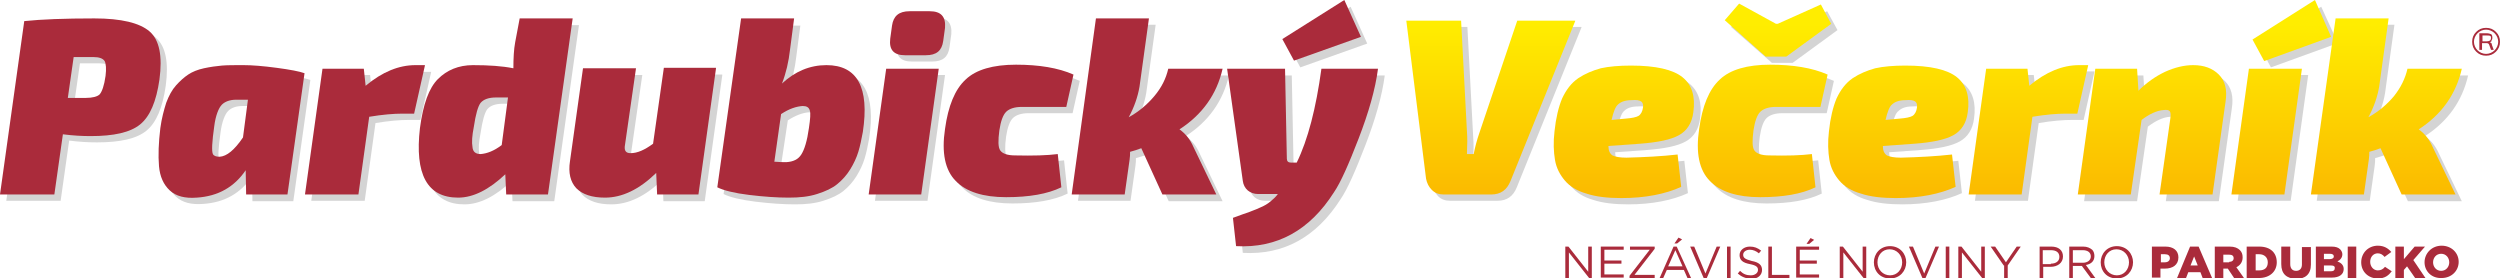<?xml version="1.0" encoding="utf-8"?>
<!-- Generator: Adobe Illustrator 22.0.0, SVG Export Plug-In . SVG Version: 6.00 Build 0)  -->
<svg version="1.1" id="logo2" xmlns="http://www.w3.org/2000/svg" xmlns:xlink="http://www.w3.org/1999/xlink" x="0px" y="0px"
	 viewBox="0 0 556.6 62" style="enable-background:new 0 0 556.6 62;" xml:space="preserve">
<style type="text/css">
	.st0{opacity:0.17;}
	.st1{fill:url(#SVGID_1_);}
	.st2{fill:url(#SVGID_2_);}
	.st3{fill:url(#SVGID_3_);}
	.st4{fill:url(#SVGID_4_);}
	.st5{fill:url(#SVGID_5_);}
	.st6{fill:url(#SVGID_6_);}
	.st7{fill:url(#SVGID_7_);}
	.st8{fill:url(#SVGID_8_);}
	.st9{fill:#AA2B3B;}
</style>
<g>
	<g class="st0">
		<path d="M352.1,6.1l-14.4,35.6c-0.8,2-2.2,3-4.3,3h-10.6c-1,0-1.9-0.3-2.6-1c-0.7-0.7-1.1-1.5-1.3-2.5l-4.4-35.2h12.2l1.3,24.7
			c0.1,1.2,0.1,2.8,0,5h1.5c0.3-1.5,0.7-3.1,1.3-4.8l8.4-24.9H352.1z"/>
		<path d="M375,35.8l0.8,7.2c-3.5,1.6-8,2.5-13.3,2.5c-3.1,0-5.7-0.3-7.8-1c-2.1-0.6-3.7-1.6-4.8-2.9c-1.1-1.3-1.9-2.8-2.2-4.6
			s-0.4-3.9-0.1-6.4c0.3-2.9,0.9-5.4,1.7-7.3c0.9-1.9,2-3.4,3.6-4.5c1.5-1,3.2-1.7,5-2.2c1.8-0.4,4.1-0.6,6.7-0.6
			c5.6,0,9.4,0.9,11.5,2.6c2.1,1.7,2.9,4.3,2.4,7.8c-0.3,2.4-1.4,4.1-3.2,5.1c-1.8,1-4.7,1.6-8.7,1.9l-7,0.5c0,1,0.3,1.7,0.9,2.1
			c0.6,0.3,1.6,0.5,3.1,0.5C367.6,36.4,371.4,36.2,375,35.8z M360.2,28.1l3.2-0.3c1.3-0.1,2.3-0.3,2.8-0.6c0.5-0.3,0.9-1,1-1.9
			c0.1-0.6-0.1-1.1-0.4-1.3c-0.4-0.3-1.1-0.4-2.2-0.3c-1.4,0-2.4,0.4-3,1C361.1,25.1,360.6,26.3,360.2,28.1z"/>
		<path d="M404.8,35.7l0.8,7.4c-3.1,1.5-7.2,2.2-12.3,2.2c-5.1,0-8.9-1.2-11.2-3.6c-2.4-2.4-3.2-6.3-2.4-11.6
			c0.7-5.1,2.2-8.8,4.6-11c2.3-2.2,6.1-3.3,11.2-3.3s9.4,0.7,12.8,2.2l-1.6,7.2h-9.9c-1.6,0-2.8,0.4-3.5,1.1
			c-0.7,0.7-1.2,2.1-1.5,4.1c-0.3,2.3-0.3,3.8,0.2,4.5c0.5,0.7,1.6,1.1,3.3,1.1C399.3,36.1,402.5,36,404.8,35.7z M409.1,6.7l-10,7.3
			h-4.6L385.4,6l3.2-3.7l8.2,4.5h0.4l9.6-4.3L409.1,6.7z"/>
		<path d="M436,35.8l0.8,7.2c-3.5,1.6-8,2.5-13.3,2.5c-3.1,0-5.7-0.3-7.8-1c-2.1-0.6-3.7-1.6-4.8-2.9c-1.1-1.3-1.9-2.8-2.2-4.6
			s-0.4-3.9-0.1-6.4c0.3-2.9,0.9-5.4,1.7-7.3c0.9-1.9,2-3.4,3.6-4.5c1.5-1,3.2-1.7,5-2.2c1.8-0.4,4.1-0.6,6.7-0.6
			c5.6,0,9.4,0.9,11.5,2.6c2.1,1.7,2.9,4.3,2.4,7.8c-0.3,2.4-1.4,4.1-3.2,5.1c-1.8,1-4.7,1.6-8.7,1.9l-7,0.5c0,1,0.3,1.7,0.9,2.1
			c0.6,0.3,1.6,0.5,3.1,0.5C428.6,36.4,432.4,36.2,436,35.8z M421.3,28.1l3.2-0.3c1.3-0.1,2.3-0.3,2.8-0.6c0.5-0.3,0.9-1,1-1.9
			c0.1-0.6-0.1-1.1-0.4-1.3c-0.4-0.3-1.1-0.4-2.2-0.3c-1.4,0-2.4,0.4-3,1C422.1,25.1,421.6,26.3,421.3,28.1z"/>
		<path d="M466.3,16l-2.4,10.7h-2.6c-1.9,0-4.4,0.2-7.4,0.7l-2.4,17.3h-11.8l3.9-28h9.2l0.4,3.8c3.7-3.1,7.4-4.6,11.1-4.6H466.3z"/>
		<path d="M477.2,16.8l0.3,4.9c1.8-1.8,3.8-3.2,5.9-4.2c2.2-1,4.3-1.5,6.3-1.5c2.4,0,4.3,0.7,5.7,2.1s1.9,3.4,1.5,6l-2.9,20.7h-11.8
			l2.4-16.9c0.1-0.8,0.1-1.3-0.1-1.6c-0.2-0.3-0.7-0.4-1.4-0.3c-1.5,0.1-3.2,0.9-4.9,2.2l-2.4,16.6h-11.8l3.9-28H477.2z"/>
		<path d="M510,44.7h-11.8l3.9-28h11.8L510,44.7z M520.5,9.6L505.6,15l-2.6-4.8l13.8-8.7L520.5,9.6z"/>
		<path d="M537.4,16.8h12.1c-1.3,5.7-4.5,10.2-9.6,13.5c1.4,1,2.4,2.3,3.1,3.9l5.1,10.6h-12l-4.8-10.4c-0.8,0.3-1.7,0.6-2.5,0.8
			c0,0.5,0,1.1-0.1,1.7l-1.1,7.8h-11.8l5.5-39.2h11.8L531,20.8c-0.4,2.3-1.2,4.6-2.4,6.8c2.2-1.2,4.1-2.8,5.7-4.7
			C535.9,20.9,536.9,18.9,537.4,16.8z"/>
	</g>
	<g>
		<linearGradient id="SVGID_1_" gradientUnits="userSpaceOnUse" x1="331.981" y1="5.47" x2="331.981" y2="43.47">
			<stop  offset="0" style="stop-color:#FFED00"/>
			<stop  offset="1" style="stop-color:#FBBA00"/>
		</linearGradient>
		<path class="st1" d="M350.7,4.7l-14.4,35.6c-0.8,2-2.2,3-4.3,3h-10.6c-1,0-1.9-0.3-2.6-1c-0.7-0.7-1.1-1.5-1.3-2.5l-4.4-35.2h12.2
			l1.3,24.7c0.1,1.2,0.1,2.8,0,5h1.5c0.3-1.5,0.7-3.1,1.3-4.8l8.4-24.9H350.7z"/>
		<linearGradient id="SVGID_2_" gradientUnits="userSpaceOnUse" x1="361.536" y1="5.47" x2="361.536" y2="43.47">
			<stop  offset="0" style="stop-color:#FFED00"/>
			<stop  offset="1" style="stop-color:#FBBA00"/>
		</linearGradient>
		<path class="st2" d="M373.5,34.4l0.8,7.2c-3.5,1.6-8,2.5-13.3,2.5c-3.1,0-5.7-0.3-7.8-1c-2.1-0.6-3.7-1.6-4.8-2.9
			c-1.1-1.3-1.9-2.8-2.2-4.6s-0.4-3.9-0.1-6.4c0.3-2.9,0.9-5.4,1.7-7.3c0.9-1.9,2-3.4,3.6-4.5c1.5-1,3.2-1.7,5-2.2
			c1.8-0.4,4.1-0.6,6.7-0.6c5.6,0,9.4,0.9,11.5,2.6c2.1,1.7,2.9,4.3,2.4,7.8c-0.3,2.4-1.4,4.1-3.2,5.1c-1.8,1-4.7,1.6-8.7,1.9
			l-7,0.5c0,1,0.3,1.7,0.9,2.1c0.6,0.3,1.6,0.5,3.1,0.5C366.1,35,370,34.8,373.5,34.4z M358.8,26.7l3.2-0.3c1.3-0.1,2.3-0.3,2.8-0.6
			c0.5-0.3,0.9-1,1-1.9c0.1-0.6-0.1-1.1-0.4-1.3c-0.4-0.3-1.1-0.4-2.2-0.3c-1.4,0-2.4,0.4-3,1C359.7,23.7,359.2,24.9,358.8,26.7z"/>
		<linearGradient id="SVGID_3_" gradientUnits="userSpaceOnUse" x1="392.841" y1="5.47" x2="392.841" y2="43.47">
			<stop  offset="0" style="stop-color:#FFED00"/>
			<stop  offset="1" style="stop-color:#FBBA00"/>
		</linearGradient>
		<path class="st3" d="M403.4,34.3l0.8,7.4c-3.1,1.5-7.2,2.2-12.3,2.2c-5.1,0-8.9-1.2-11.2-3.6c-2.4-2.4-3.2-6.3-2.4-11.6
			c0.7-5.1,2.2-8.8,4.6-11c2.3-2.2,6.1-3.3,11.2-3.3s9.4,0.7,12.8,2.2l-1.6,7.2h-9.9c-1.6,0-2.8,0.4-3.5,1.1
			c-0.7,0.7-1.2,2.1-1.5,4.1c-0.3,2.3-0.3,3.8,0.2,4.5c0.5,0.7,1.6,1.1,3.3,1.1C397.9,34.7,401,34.6,403.4,34.3z M407.7,5.3l-10,7.3
			h-4.6L384,4.5l3.2-3.7l8.2,4.5h0.4l9.6-4.3L407.7,5.3z"/>
		<linearGradient id="SVGID_4_" gradientUnits="userSpaceOnUse" x1="422.558" y1="5.47" x2="422.558" y2="43.47">
			<stop  offset="0" style="stop-color:#FFED00"/>
			<stop  offset="1" style="stop-color:#FBBA00"/>
		</linearGradient>
		<path class="st4" d="M434.6,34.4l0.8,7.2c-3.5,1.6-8,2.5-13.3,2.5c-3.1,0-5.7-0.3-7.8-1c-2.1-0.6-3.7-1.6-4.8-2.9
			c-1.1-1.3-1.9-2.8-2.2-4.6s-0.4-3.9-0.1-6.4c0.3-2.9,0.9-5.4,1.7-7.3c0.9-1.9,2-3.4,3.6-4.5c1.5-1,3.2-1.7,5-2.2
			c1.8-0.4,4.1-0.6,6.7-0.6c5.6,0,9.4,0.9,11.5,2.6c2.1,1.7,2.9,4.3,2.4,7.8c-0.3,2.4-1.4,4.1-3.2,5.1c-1.8,1-4.7,1.6-8.7,1.9
			l-7,0.5c0,1,0.3,1.7,0.9,2.1c0.6,0.3,1.6,0.5,3.1,0.5C427.2,35,431,34.8,434.6,34.4z M419.8,26.7l3.2-0.3c1.3-0.1,2.3-0.3,2.8-0.6
			c0.5-0.3,0.9-1,1-1.9c0.1-0.6-0.1-1.1-0.4-1.3c-0.4-0.3-1.1-0.4-2.2-0.3c-1.4,0-2.4,0.4-3,1C420.7,23.7,420.2,24.9,419.8,26.7z"/>
		<linearGradient id="SVGID_5_" gradientUnits="userSpaceOnUse" x1="451.591" y1="5.47" x2="451.591" y2="43.47">
			<stop  offset="0" style="stop-color:#FFED00"/>
			<stop  offset="1" style="stop-color:#FBBA00"/>
		</linearGradient>
		<path class="st5" d="M464.9,14.6l-2.4,10.7h-2.6c-1.9,0-4.4,0.2-7.4,0.7l-2.4,17.3h-11.8l3.9-28h9.2l0.4,3.8
			c3.7-3.1,7.4-4.6,11.1-4.6H464.9z"/>
		<linearGradient id="SVGID_6_" gradientUnits="userSpaceOnUse" x1="479.221" y1="5.47" x2="479.221" y2="43.47">
			<stop  offset="0" style="stop-color:#FFED00"/>
			<stop  offset="1" style="stop-color:#FBBA00"/>
		</linearGradient>
		<path class="st6" d="M475.8,15.3l0.3,4.9c1.8-1.8,3.8-3.2,5.9-4.2c2.2-1,4.3-1.5,6.3-1.5c2.4,0,4.3,0.7,5.7,2.1s1.9,3.4,1.5,6
			l-2.9,20.7h-11.8l2.4-16.9c0.1-0.8,0.1-1.3-0.1-1.6c-0.2-0.3-0.7-0.4-1.4-0.3c-1.5,0.1-3.2,0.9-4.9,2.2l-2.4,16.6h-11.8l3.9-28
			H475.8z"/>
		<linearGradient id="SVGID_7_" gradientUnits="userSpaceOnUse" x1="507.909" y1="5.47" x2="507.909" y2="43.47">
			<stop  offset="0" style="stop-color:#FFED00"/>
			<stop  offset="1" style="stop-color:#FBBA00"/>
		</linearGradient>
		<path class="st7" d="M508.6,43.3h-11.8l3.9-28h11.8L508.6,43.3z M519,8.2l-14.9,5.4l-2.6-4.8L515.4,0L519,8.2z"/>
		<linearGradient id="SVGID_8_" gradientUnits="userSpaceOnUse" x1="531.282" y1="5.47" x2="531.282" y2="43.47">
			<stop  offset="0" style="stop-color:#FFED00"/>
			<stop  offset="1" style="stop-color:#FBBA00"/>
		</linearGradient>
		<path class="st8" d="M536,15.3h12.1c-1.3,5.7-4.5,10.2-9.6,13.5c1.4,1,2.4,2.3,3.1,3.9l5.1,10.6h-12L530,33
			c-0.8,0.3-1.7,0.6-2.5,0.8c0,0.5,0,1.1-0.1,1.7l-1.1,7.8h-11.8l5.5-39.2h11.8l-2.1,15.2c-0.4,2.3-1.2,4.6-2.4,6.8
			c2.2-1.2,4.1-2.8,5.7-4.7C534.5,19.5,535.5,17.5,536,15.3z"/>
	</g>
</g>
<g>
	<path class="st9" d="M553.5,6.2c0.9,0,1.6,0.3,2.2,0.9c0.6,0.6,0.9,1.3,0.9,2.2c0,0.9-0.3,1.6-0.9,2.2c-0.6,0.6-1.3,0.9-2.2,0.9
		c-0.9,0-1.6-0.3-2.2-0.9c-0.6-0.6-0.9-1.3-0.9-2.2c0-0.9,0.3-1.6,0.9-2.2C551.9,6.5,552.6,6.2,553.5,6.2z M553.5,12
		c0.7,0,1.4-0.3,1.9-0.8c0.5-0.5,0.8-1.2,0.8-1.9c0-0.7-0.3-1.4-0.8-1.9c-0.5-0.5-1.2-0.8-1.9-0.8c-0.7,0-1.4,0.3-1.9,0.8
		c-0.5,0.5-0.8,1.2-0.8,1.9c0,0.7,0.3,1.4,0.8,1.9C552.1,11.7,552.8,12,553.5,12z M554.3,9.4L554.3,9.4c0.3,0.1,0.5,0.2,0.5,0.6
		l0.4,1.1h-0.6l-0.4-1.1c-0.1-0.3-0.3-0.4-0.6-0.4h-1v1.5h-0.6V7.4c0.3,0,0.8,0,1.5,0c0.5,0,0.9,0.1,1.1,0.2
		c0.2,0.1,0.3,0.4,0.3,0.8c0,0.3-0.1,0.5-0.2,0.6C554.8,9.2,554.6,9.3,554.3,9.4z M552.7,9.2h1c0.3,0,0.6-0.1,0.7-0.2
		c0.1-0.1,0.2-0.3,0.2-0.5c0-0.3,0-0.4-0.2-0.5c-0.1-0.1-0.4-0.1-0.7-0.1h-1V9.2z"/>
</g>
<g>
	<g class="st0">
		<path d="M1.4,44.7L6.8,6.1c3.7-0.4,8.9-0.6,15.6-0.6c6,0,10.1,1,12.3,2.9c2.2,1.9,2.9,5.5,2.2,10.7c-0.7,4.9-2.1,8.2-4.3,10
			c-2.2,1.8-5.9,2.6-11,2.6c-1.8,0-3.9-0.1-6.2-0.4l-1.9,13.4H1.4z M16.5,23.2h4c1.5,0,2.6-0.3,3.1-0.8c0.5-0.6,1-1.9,1.3-4.1
			c0.2-1.6,0.1-2.7-0.2-3.3c-0.4-0.6-1.2-0.9-2.6-0.9h-4.3L16.5,23.2z"/>
		<path d="M56.2,44.7l-0.1-5.4c-2.5,3.7-6.1,5.8-10.9,6.1c-2.6,0.2-4.6-0.3-6-1.6s-2.2-3.1-2.4-5.4c-0.2-2.4-0.1-5.2,0.3-8.5
			c0.3-2.2,0.8-4,1.3-5.6c0.6-1.6,1.3-2.9,2.2-3.9c0.9-1,1.8-1.8,2.7-2.4c0.9-0.6,2.1-1.1,3.5-1.4c1.4-0.3,2.8-0.5,4-0.6
			C52,16,53.6,16,55.5,16c1.9,0,4.4,0.2,7.4,0.6c3,0.4,5.1,0.8,6.2,1.2l-3.8,27H56.2z M56.6,23.6H54c-1.4,0-2.5,0.4-3.2,1.1
			s-1.4,2.4-1.7,4.8c-0.5,3.5-0.6,5.6-0.3,6.2c0.2,0.4,0.7,0.6,1.5,0.6c1.6-0.1,3.3-1.5,5.2-4.3L56.6,23.6z"/>
		<path d="M96,16l-2.4,10.7h-2.6c-1.9,0-4.4,0.2-7.4,0.7l-2.4,17.3H69.3l3.9-28h9.2l0.4,3.8C86.5,17.5,90.2,16,94,16H96z"/>
		<path d="M128.9,5.6l-5.5,39.2h-9.3l-0.2-4.5c-3.6,3.4-7.1,5.2-10.5,5.2c-6.9,0-9.7-5.2-8.5-15.5c0.7-5.3,2-8.9,4-10.9
			c2-2,4.6-3.1,7.8-3.1c3.5,0,6.5,0.2,9,0.7c0-2.2,0.1-4.2,0.4-5.8l1-5.3H128.9z M114.6,23.1h-2.6c-1.7,0-2.8,0.4-3.5,1.2
			c-0.6,0.8-1.1,2.6-1.5,5.3c-0.4,2-0.5,3.5-0.3,4.6c0.1,1,0.7,1.5,1.8,1.5c1.4-0.1,3-0.7,4.7-2L114.6,23.1z"/>
		<path d="M160.8,16.8l-3.9,28h-9.2l-0.2-4.8c-3.8,3.7-7.6,5.5-11.4,5.5c-2.9,0-5-0.7-6.4-2.1c-1.3-1.4-1.8-3.4-1.4-6l2.9-20.7H143
			l-2.5,17.4c-0.1,1,0.3,1.5,1.3,1.5c1.5,0,3.1-0.7,5-2.1l2.4-16.9H160.8z"/>
		<path d="M178.2,5.6l-0.9,6.9c-0.3,2.7-0.9,5.3-1.8,7.6c2.9-2.7,6.2-4.1,9.9-4.1c6.9,0,9.6,5,8.1,14.9c-0.3,1.6-0.6,3.1-1,4.4
			c-0.4,1.3-1,2.6-1.8,3.9c-0.8,1.3-1.8,2.4-2.9,3.3s-2.6,1.6-4.5,2.2s-3.9,0.8-6.3,0.8c-2.6,0-5.5-0.2-8.8-0.6
			c-3.3-0.4-5.7-1-7.1-1.7l5.3-37.5H178.2z M175.4,26.8l-1.6,10.6c1.1,0.1,2,0.1,2.7,0.1c1.5-0.1,2.6-0.6,3.3-1.7s1.3-3,1.7-5.9
			c0.3-2,0.4-3.3,0.2-3.9c-0.2-0.7-0.7-1-1.6-1C178.7,25.1,177.1,25.7,175.4,26.8z"/>
		<path d="M206.5,44.7h-11.7l3.9-28h11.7L206.5,44.7z M203.9,3.9h4.5c2.5,0,3.6,1.2,3.4,3.7l-0.4,2.9c-0.3,2.2-1.5,3.2-3.9,3.2H203
			c-2.5,0-3.6-1.2-3.3-3.7l0.4-2.9C200.3,5,201.6,3.9,203.9,3.9z"/>
		<path d="M236.9,35.7l0.8,7.4c-3.1,1.5-7.2,2.2-12.3,2.2c-5.1,0-8.9-1.2-11.2-3.6c-2.4-2.4-3.2-6.3-2.4-11.6
			c0.7-5.1,2.2-8.8,4.6-11c2.3-2.2,6.1-3.3,11.2-3.3s9.4,0.7,12.8,2.2l-1.6,7.2H229c-1.6,0-2.8,0.4-3.5,1.1
			c-0.7,0.7-1.2,2.1-1.5,4.1c-0.3,2.3-0.3,3.8,0.2,4.5c0.5,0.7,1.6,1.1,3.3,1.1C231.5,36.1,234.6,36,236.9,35.7z"/>
		<path d="M261.5,16.8h12.1c-1.3,5.7-4.5,10.2-9.6,13.5c1.4,1,2.4,2.3,3.1,3.9l5.1,10.6h-12l-4.8-10.4c-0.8,0.3-1.7,0.6-2.5,0.8
			c0,0.5,0,1.1-0.1,1.7l-1.1,7.8H240l5.5-39.2h11.8l-2.1,15.2c-0.4,2.3-1.2,4.6-2.4,6.8c2.2-1.2,4.1-2.8,5.7-4.7
			C260,20.9,261,18.9,261.5,16.8z"/>
		<path d="M295.7,16.8h12.6c-0.6,4.6-2.1,9.8-4.3,15.5c-2.2,5.7-4,9.8-5.5,12c-5.4,8.5-12.7,12.5-21.8,12L276,50
			c0.5-0.2,1.2-0.4,2.2-0.8c1-0.3,1.7-0.6,2.2-0.8c0.5-0.2,1.1-0.4,1.9-0.8c0.7-0.3,1.4-0.7,2-1.2c0.6-0.5,1.2-1,1.7-1.7h-4.4
			c-0.9,0-1.7-0.3-2.3-0.8s-1-1.3-1.1-2.1l-3.5-25h12.9l0.4,20c0,0.6,0.3,0.9,0.9,0.9h1.3C292.6,32.5,294.4,25.5,295.7,16.8z
			 M289.5,15l-2.6-4.8l13.8-8.7l3.7,8.2L289.5,15z"/>
	</g>
	<g>
		<path class="st9" d="M0,43.3L5.4,4.7C9.2,4.3,14.4,4.1,21,4.1c6,0,10.1,1,12.3,2.9c2.2,1.9,2.9,5.5,2.2,10.7
			c-0.7,4.9-2.1,8.2-4.3,10c-2.2,1.8-5.9,2.6-11,2.6c-1.8,0-3.9-0.1-6.2-0.4l-1.9,13.4H0z M15.1,21.8h4c1.5,0,2.6-0.3,3.1-0.8
			c0.5-0.6,1-1.9,1.3-4.1c0.2-1.6,0.1-2.7-0.2-3.3c-0.4-0.6-1.2-0.9-2.6-0.9h-4.3L15.1,21.8z"/>
		<path class="st9" d="M54.8,43.3l-0.1-5.4c-2.5,3.7-6.1,5.8-10.9,6.1c-2.6,0.2-4.6-0.3-6-1.6s-2.2-3.1-2.4-5.4
			c-0.2-2.4-0.1-5.2,0.3-8.5c0.3-2.2,0.8-4,1.3-5.6c0.6-1.6,1.3-2.9,2.2-3.9c0.9-1,1.8-1.8,2.7-2.4c0.9-0.6,2.1-1.1,3.5-1.4
			c1.4-0.3,2.8-0.5,4-0.6c1.2-0.1,2.8-0.1,4.8-0.1c1.9,0,4.4,0.2,7.4,0.6c3,0.4,5.1,0.8,6.2,1.2l-3.8,27H54.8z M55.2,22.2h-2.6
			c-1.4,0-2.5,0.4-3.2,1.1s-1.4,2.4-1.7,4.8c-0.5,3.5-0.6,5.6-0.3,6.2c0.2,0.4,0.7,0.6,1.5,0.6c1.6-0.1,3.3-1.5,5.2-4.3L55.2,22.2z"
			/>
		<path class="st9" d="M94.6,14.6l-2.4,10.7h-2.6c-1.9,0-4.4,0.2-7.4,0.7l-2.4,17.3H67.9l3.9-28H81l0.4,3.8
			c3.7-3.1,7.4-4.6,11.1-4.6H94.6z"/>
		<path class="st9" d="M127.5,4.1L122,43.3h-9.3l-0.2-4.5c-3.6,3.4-7.1,5.2-10.5,5.2c-6.9,0-9.7-5.2-8.5-15.5c0.7-5.3,2-8.9,4-10.9
			c2-2,4.6-3.1,7.8-3.1c3.5,0,6.5,0.2,9,0.7c0-2.2,0.1-4.2,0.4-5.8l1-5.3H127.5z M113.1,21.7h-2.6c-1.7,0-2.8,0.4-3.5,1.2
			c-0.6,0.8-1.1,2.6-1.5,5.3c-0.4,2-0.5,3.5-0.3,4.6c0.1,1,0.7,1.5,1.8,1.5c1.4-0.1,3-0.7,4.7-2L113.1,21.7z"/>
		<path class="st9" d="M159.4,15.3l-3.9,28h-9.2l-0.2-4.8c-3.8,3.7-7.6,5.5-11.4,5.5c-2.9,0-5-0.7-6.4-2.1c-1.3-1.4-1.8-3.4-1.4-6
			l2.9-20.7h11.8l-2.5,17.4c-0.1,1,0.3,1.5,1.3,1.5c1.5,0,3.1-0.7,5-2.1l2.4-16.9H159.4z"/>
		<path class="st9" d="M176.8,4.1l-0.9,6.9c-0.3,2.7-0.9,5.3-1.8,7.6c2.9-2.7,6.2-4.1,9.9-4.1c6.9,0,9.6,5,8.1,14.9
			c-0.3,1.6-0.6,3.1-1,4.4c-0.4,1.3-1,2.6-1.8,3.9c-0.8,1.3-1.8,2.4-2.9,3.3s-2.6,1.6-4.5,2.2S178,44,175.6,44
			c-2.6,0-5.5-0.2-8.8-0.6c-3.3-0.4-5.7-1-7.1-1.7L165,4.1H176.8z M173.9,25.4L172.4,36c1.1,0.1,2,0.1,2.7,0.1
			c1.5-0.1,2.6-0.6,3.3-1.7s1.3-3,1.7-5.9c0.3-2,0.4-3.3,0.2-3.9c-0.2-0.7-0.7-1-1.6-1C177.3,23.7,175.7,24.2,173.9,25.4z"/>
		<path class="st9" d="M205.1,43.3h-11.7l3.9-28H209L205.1,43.3z M202.5,2.5h4.5c2.5,0,3.6,1.2,3.4,3.7L210,9.1
			c-0.3,2.2-1.5,3.2-3.9,3.2h-4.6c-2.5,0-3.6-1.2-3.3-3.7l0.4-2.9C198.9,3.6,200.1,2.5,202.5,2.5z"/>
		<path class="st9" d="M235.5,34.3l0.8,7.4c-3.1,1.5-7.2,2.2-12.3,2.2c-5.1,0-8.9-1.2-11.2-3.6c-2.4-2.4-3.2-6.3-2.4-11.6
			c0.7-5.1,2.2-8.8,4.6-11c2.3-2.2,6.1-3.3,11.2-3.3s9.4,0.7,12.8,2.2l-1.6,7.2h-9.9c-1.6,0-2.8,0.4-3.5,1.1
			c-0.7,0.7-1.2,2.1-1.5,4.1c-0.3,2.3-0.3,3.8,0.2,4.5c0.5,0.7,1.6,1.1,3.3,1.1C230,34.7,233.2,34.6,235.5,34.3z"/>
		<path class="st9" d="M260.1,15.3h12.1c-1.3,5.7-4.5,10.2-9.6,13.5c1.4,1,2.4,2.3,3.1,3.9l5.1,10.6h-12L254.1,33
			c-0.8,0.3-1.7,0.6-2.5,0.8c0,0.5,0,1.1-0.1,1.7l-1.1,7.8h-11.8L244,4.1h11.8l-2.1,15.2c-0.4,2.3-1.2,4.6-2.4,6.8
			c2.2-1.2,4.1-2.8,5.7-4.7C258.6,19.5,259.6,17.5,260.1,15.3z"/>
		<path class="st9" d="M294.2,15.3h12.6c-0.6,4.6-2.1,9.8-4.3,15.5c-2.2,5.7-4,9.8-5.5,12c-5.4,8.5-12.7,12.5-21.8,12l-0.7-6.3
			c0.5-0.2,1.2-0.4,2.2-0.8c1-0.3,1.7-0.6,2.2-0.8c0.5-0.2,1.1-0.4,1.9-0.8c0.7-0.3,1.4-0.7,2-1.2c0.6-0.5,1.2-1,1.7-1.7h-4.4
			c-0.9,0-1.7-0.3-2.3-0.8s-1-1.3-1.1-2.1l-3.5-25h12.9l0.4,20c0,0.6,0.3,0.9,0.9,0.9h1.3C291.2,31.1,293,24.1,294.2,15.3z
			 M288.1,13.5l-2.6-4.8L299.3,0l3.7,8.2L288.1,13.5z"/>
	</g>
</g>
<g>
	<g>
		<path class="st9" d="M348.5,54.9h0.7l4.4,5.6v-5.6h0.8v7h-0.6l-4.5-5.7v5.7h-0.8V54.9z"/>
		<path class="st9" d="M356.4,54.9h5.1v0.7h-4.3V58h3.8v0.7h-3.8v2.4h4.3v0.7h-5.1V54.9z"/>
		<path class="st9" d="M362.8,61.4l4.5-5.8h-4.4v-0.7h5.5v0.5l-4.5,5.8h4.5v0.7h-5.6V61.4z"/>
		<path class="st9" d="M372.6,54.9h0.7l3.2,7h-0.8l-0.8-1.8h-3.8l-0.8,1.8h-0.8L372.6,54.9z M374.6,59.3l-1.6-3.6l-1.6,3.6H374.6z
			 M373.7,52.9l0.8,0.4l-1.1,0.9h-0.6L373.7,52.9z"/>
		<path class="st9" d="M376.3,54.9h0.9l2.5,6l2.5-6h0.8l-3,7h-0.7L376.3,54.9z"/>
		<path class="st9" d="M384.5,54.9h0.8v7h-0.8V54.9z"/>
		<path class="st9" d="M386.9,60.9l0.5-0.6c0.7,0.7,1.4,1,2.4,1c0.9,0,1.6-0.5,1.6-1.2v0c0-0.6-0.3-1-1.8-1.3
			c-1.6-0.3-2.3-0.9-2.3-2v0c0-1.1,1-1.9,2.3-1.9c1,0,1.7,0.3,2.5,0.9l-0.5,0.6c-0.6-0.5-1.3-0.8-2-0.8c-0.9,0-1.5,0.5-1.5,1.1v0
			c0,0.7,0.4,1,1.9,1.4c1.6,0.3,2.3,0.9,2.3,2v0c0,1.2-1,2-2.4,2C388.6,62,387.7,61.6,386.9,60.9z"/>
		<path class="st9" d="M393.7,54.9h0.8v6.3h3.9v0.7h-4.7V54.9z"/>
		<path class="st9" d="M399.9,54.9h5.1v0.7h-4.3V58h3.8v0.7h-3.8v2.4h4.3v0.7h-5.1V54.9z M403.1,53l0.8,0.4l-1.1,0.9h-0.6L403.1,53z
			"/>
		<path class="st9" d="M409.6,54.9h0.7l4.4,5.6v-5.6h0.8v7h-0.6l-4.5-5.7v5.7h-0.8V54.9z"/>
		<path class="st9" d="M417.2,58.4L417.2,58.4c0-1.9,1.4-3.6,3.6-3.6s3.6,1.7,3.6,3.6v0c0,1.9-1.4,3.6-3.6,3.6
			S417.2,60.4,417.2,58.4z M423.5,58.4L423.5,58.4c0-1.6-1.2-2.9-2.8-2.9c-1.6,0-2.7,1.3-2.7,2.9v0c0,1.6,1.2,2.9,2.8,2.9
			C422.4,61.3,423.5,60,423.5,58.4z"/>
		<path class="st9" d="M425,54.9h0.9l2.5,6l2.5-6h0.8l-3,7H428L425,54.9z"/>
		<path class="st9" d="M433.2,54.9h0.8v7h-0.8V54.9z"/>
		<path class="st9" d="M436,54.9h0.7l4.4,5.6v-5.6h0.8v7h-0.6l-4.5-5.7v5.7H436V54.9z"/>
		<path class="st9" d="M446.1,59.1l-2.9-4.2h1l2.4,3.5l2.4-3.5h0.9l-2.9,4.2v2.8h-0.8V59.1z"/>
		<path class="st9" d="M454.1,54.9h2.6c1.6,0,2.6,0.8,2.6,2.2v0c0,1.5-1.3,2.3-2.7,2.3h-1.7v2.5h-0.8V54.9z M456.6,58.7
			c1.2,0,1.9-0.6,1.9-1.5v0c0-1-0.7-1.5-1.9-1.5h-1.8v3.1H456.6z"/>
		<path class="st9" d="M460.8,54.9h3c0.9,0,1.5,0.3,2,0.7c0.3,0.3,0.5,0.8,0.5,1.4v0c0,1.2-0.8,1.8-1.9,2l2.1,2.9h-1l-2-2.7h-2v2.7
			h-0.8V54.9z M463.7,58.5c1,0,1.8-0.5,1.8-1.4v0c0-0.9-0.7-1.4-1.8-1.4h-2.2v2.8H463.7z"/>
		<path class="st9" d="M467.7,58.4L467.7,58.4c0-1.9,1.4-3.6,3.6-3.6s3.6,1.7,3.6,3.6v0c0,1.9-1.4,3.6-3.6,3.6
			S467.7,60.4,467.7,58.4z M474,58.4L474,58.4c0-1.6-1.2-2.9-2.8-2.9c-1.6,0-2.7,1.3-2.7,2.9v0c0,1.6,1.2,2.9,2.8,2.9
			C472.9,61.3,474,60,474,58.4z"/>
		<path class="st9" d="M479.1,54.9h3c1.8,0,2.9,0.9,2.9,2.4v0c0,1.7-1.3,2.5-3,2.5h-1v2h-1.9V54.9z M482,58.4c0.7,0,1.1-0.4,1.1-0.9
			v0c0-0.6-0.4-0.9-1.1-0.9h-0.9v1.8H482z"/>
		<path class="st9" d="M487.6,54.9h1.9l3,7h-2.1l-0.5-1.3h-2.7l-0.5,1.3h-2L487.6,54.9z M489.3,59.1l-0.8-2l-0.8,2H489.3z"/>
		<path class="st9" d="M493.1,54.9h3.3c1.1,0,1.8,0.3,2.3,0.8c0.4,0.4,0.6,0.9,0.6,1.6v0c0,1.1-0.6,1.8-1.4,2.2l1.7,2.4h-2.2
			l-1.4-2.1H495v2.1h-1.9V54.9z M496.3,58.3c0.6,0,1-0.3,1-0.8v0c0-0.6-0.4-0.8-1-0.8H495v1.7H496.3z"/>
		<path class="st9" d="M500.3,54.9h2.7c2.5,0,3.9,1.4,3.9,3.5v0c0,2-1.5,3.5-4,3.5h-2.7V54.9z M502.2,56.6v3.6h0.8
			c1.2,0,1.9-0.6,1.9-1.8v0c0-1.1-0.8-1.8-1.9-1.8H502.2z"/>
		<path class="st9" d="M507.9,58.8v-3.9h2v3.9c0,1,0.5,1.5,1.3,1.5c0.8,0,1.3-0.5,1.3-1.4v-3.9h2v3.9c0,2.2-1.3,3.2-3.3,3.2
			C509.1,62,507.9,61,507.9,58.8z"/>
		<path class="st9" d="M515.5,54.9h3.6c0.9,0,1.5,0.2,1.9,0.6c0.3,0.3,0.5,0.7,0.5,1.1v0c0,0.8-0.5,1.3-1.1,1.6
			c0.8,0.3,1.4,0.8,1.4,1.7v0c0,1.2-1,1.9-2.6,1.9h-3.6V54.9z M519.6,57.1c0-0.4-0.3-0.6-0.9-0.6h-1.3v1.2h1.2
			C519.2,57.7,519.6,57.5,519.6,57.1L519.6,57.1z M518.9,59.1h-1.5v1.3h1.5c0.6,0,0.9-0.2,0.9-0.6v0
			C519.9,59.3,519.6,59.1,518.9,59.1z"/>
		<path class="st9" d="M522.7,54.9h1.9v7h-1.9V54.9z"/>
		<path class="st9" d="M525.7,58.4L525.7,58.4c0-2.1,1.6-3.7,3.7-3.7c1.4,0,2.3,0.6,3,1.4l-1.5,1.1c-0.4-0.5-0.9-0.8-1.5-0.8
			c-1,0-1.7,0.8-1.7,1.9v0c0,1,0.7,1.9,1.7,1.9c0.7,0,1.2-0.3,1.6-0.8l1.5,1c-0.7,0.9-1.5,1.6-3.1,1.6
			C527.3,62,525.7,60.5,525.7,58.4z"/>
		<path class="st9" d="M533.3,54.9h1.9v2.8l2.4-2.8h2.3l-2.6,3l2.7,4h-2.3l-1.8-2.6l-0.7,0.8v1.8h-1.9V54.9z"/>
		<path class="st9" d="M539.8,58.4L539.8,58.4c0-2,1.6-3.7,3.8-3.7c2.2,0,3.8,1.6,3.8,3.6v0c0,2-1.6,3.6-3.8,3.6
			C541.4,62,539.8,60.4,539.8,58.4z M545.3,58.4L545.3,58.4c0-1-0.7-1.9-1.8-1.9s-1.8,0.9-1.8,1.9v0c0,1,0.7,1.9,1.8,1.9
			C544.6,60.3,545.3,59.4,545.3,58.4z"/>
	</g>
</g>
</svg>
